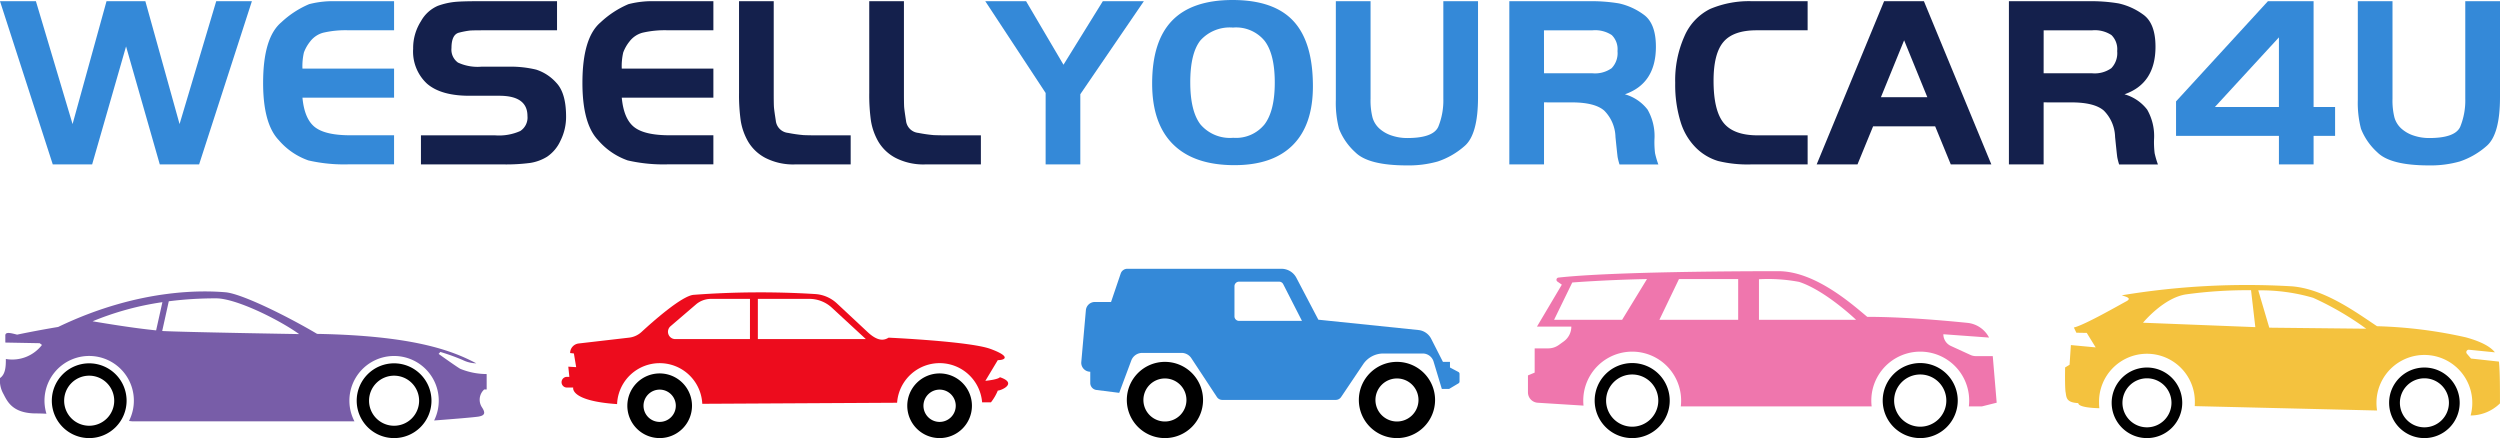 <svg xmlns="http://www.w3.org/2000/svg" width="341.867" height="59.908" viewBox="0 0 341.867 59.908">
  <g id="Group_9594" data-name="Group 9594" transform="translate(-544 -7487.694)">
    <path id="Path_90" data-name="Path 90" d="M29.567.158l-5.012,16.8L19.878.158H14.566l-4.643,16.8L4.911.158H0L7.216,22.474H12.6L17.238,6.338,21.85,22.474h5.378L34.444.158Z" transform="translate(544 7487.703)" fill="#3489d8"/>
    <path id="Path_91" data-name="Path 91" d="M51.961.158V4.133h-6.18a13.418,13.418,0,0,0-3.525.335,3.329,3.329,0,0,0-1.771,1.2,5.369,5.369,0,0,0-.853,1.5,8.316,8.316,0,0,0-.2,2.2H51.961v3.976H39.433q.266,2.892,1.687,4.019t4.86,1.126h5.98v3.975h-6.18a21.8,21.8,0,0,1-5.53-.535,9.442,9.442,0,0,1-4.058-2.777q-2.14-2.243-2.139-7.83,0-6.189,2.489-8.28A12.935,12.935,0,0,1,40.351.558a12.856,12.856,0,0,1,3.591-.4Z" transform="translate(545.927 7487.703)" fill="#3489d8"/>
    <path id="Path_92" data-name="Path 92" d="M54.537,22.475V18.5H64.693a7.12,7.12,0,0,0,3.424-.592,2.192,2.192,0,0,0,.986-2.047q0-2.774-3.842-2.775h-4.11q-3.875,0-5.78-1.649a5.982,5.982,0,0,1-1.9-4.781,6.82,6.82,0,0,1,1.069-3.766,4.82,4.82,0,0,1,2.305-2.1A9.771,9.771,0,0,1,59.114.258q1.035-.1,3.007-.1H73.146V4.134H63.19q-1.536,0-1.954.034a11.605,11.605,0,0,0-1.471.282q-1.052.249-1.052,2.107A2.174,2.174,0,0,0,59.6,8.548a6.387,6.387,0,0,0,3.191.563h3.574a15.037,15.037,0,0,1,3.926.4,6.262,6.262,0,0,1,2.756,1.8q1.336,1.395,1.337,4.616a7.271,7.271,0,0,1-.768,3.308,5.257,5.257,0,0,1-1.822,2.182,6.167,6.167,0,0,1-2.338.856,25.545,25.545,0,0,1-3.726.2Z" transform="translate(547.026 7487.703)" fill="#14204c"/>
    <path id="Path_93" data-name="Path 93" d="M93.287.158V4.133h-6.18a13.418,13.418,0,0,0-3.525.335,3.329,3.329,0,0,0-1.771,1.2,5.369,5.369,0,0,0-.853,1.5,8.315,8.315,0,0,0-.2,2.2H93.287v3.976H80.759q.266,2.892,1.687,4.019t4.86,1.126h5.98v3.975h-6.18a21.787,21.787,0,0,1-5.529-.535,9.444,9.444,0,0,1-4.059-2.777q-2.14-2.243-2.139-7.83,0-6.189,2.489-8.28A12.935,12.935,0,0,1,81.677.558a12.861,12.861,0,0,1,3.591-.4Z" transform="translate(548.266 7487.703)" fill="#14204c"/>
    <path id="Path_94" data-name="Path 94" d="M95.648.158h4.744V12.675q0,1.574.033,1.992t.251,1.824a1.878,1.878,0,0,0,1.686,1.674,19.262,19.262,0,0,0,2.089.3q.617.033,1.921.034h4.543v3.975h-7.584a8.346,8.346,0,0,1-4.075-.888,5.934,5.934,0,0,1-2.372-2.245,8.376,8.376,0,0,1-1-2.815,25.129,25.129,0,0,1-.234-3.836Z" transform="translate(549.412 7487.703)" fill="#14204c"/>
    <path id="Path_95" data-name="Path 95" d="M112.5.158h4.744V12.675q0,1.574.033,1.992t.251,1.824a1.878,1.878,0,0,0,1.686,1.674,19.261,19.261,0,0,0,2.089.3q.617.033,1.921.034h4.543v3.975h-7.584a8.346,8.346,0,0,1-4.075-.888,5.934,5.934,0,0,1-2.372-2.245,8.376,8.376,0,0,1-1-2.815,25.128,25.128,0,0,1-.234-3.836Z" transform="translate(550.366 7487.703)" fill="#14204c"/>
    <path id="Path_96" data-name="Path 96" d="M135.772,12.706,127.52.159H133.1l5.112,8.685L143.589.159H149.2l-8.686,12.714v9.6h-4.744Z" transform="translate(551.216 7487.703)" fill="#3489d8"/>
    <path id="Path_97" data-name="Path 97" d="M160.107,0q5.645,0,8.318,2.874t2.673,8.92q0,5.279-2.74,8.034t-7.985,2.757q-5.512,0-8.385-2.839t-2.874-8.318q0-5.78,2.723-8.6T160.107,0m.1,3.775a5.387,5.387,0,0,0-4.494,1.754q-1.387,1.756-1.386,5.73,0,3.943,1.4,5.764a5.3,5.3,0,0,0,4.477,1.82,5.012,5.012,0,0,0,4.293-1.854q1.387-1.854,1.386-5.7,0-3.875-1.386-5.7a5.052,5.052,0,0,0-4.293-1.822" transform="translate(552.438 7487.694)" fill="#3489d8"/>
    <path id="Path_98" data-name="Path 98" d="M177.637.158V13.487a9.525,9.525,0,0,0,.267,2.574,3.248,3.248,0,0,0,.952,1.519,4.689,4.689,0,0,0,1.687.953,6.636,6.636,0,0,0,2.1.334q3.574,0,4.26-1.554a9.495,9.495,0,0,0,.685-3.826V.158h4.744V13.287q0,5.146-1.871,6.7a10.612,10.612,0,0,1-3.642,2.088,14.628,14.628,0,0,1-4.209.535q-5.279,0-7.065-1.8a8.553,8.553,0,0,1-2.222-3.208,14.1,14.1,0,0,1-.434-3.976V.158Z" transform="translate(553.783 7487.703)" fill="#3489d8"/>
    <path id="Path_99" data-name="Path 99" d="M200.086,13.989v8.485h-4.744V.158h10.891a22.619,22.619,0,0,1,4.109.3,8.938,8.938,0,0,1,3.308,1.487q1.735,1.185,1.737,4.426,0,5.045-4.243,6.515a5.932,5.932,0,0,1,3.107,2.1,7.293,7.293,0,0,1,.935,4.107,12.859,12.859,0,0,0,.083,1.845,11.825,11.825,0,0,0,.451,1.54h-5.312a9.158,9.158,0,0,1-.25-.972q-.049-.3-.3-2.784a5.3,5.3,0,0,0-1.537-3.605q-1.285-1.122-4.426-1.124Zm0-3.975h6.649a3.92,3.92,0,0,0,2.6-.7,2.967,2.967,0,0,0,.8-2.339,2.7,2.7,0,0,0-.784-2.188,4.134,4.134,0,0,0-2.622-.651h-6.649Z" transform="translate(555.053 7487.703)" fill="#3489d8"/>
    <path id="Path_100" data-name="Path 100" d="M234.92,18.5v3.975h-7.751a16.929,16.929,0,0,1-4.493-.467,7.262,7.262,0,0,1-3.007-1.79,8.438,8.438,0,0,1-2.122-3.564,17.13,17.13,0,0,1-.735-5.32,14.755,14.755,0,0,1,1.27-6.407,7.425,7.425,0,0,1,3.508-3.714A13.626,13.626,0,0,1,227.369.158h7.55V4.134h-6.982q-3.174,0-4.527,1.59t-1.354,5.308q0,4.053,1.37,5.759T228.1,18.5Z" transform="translate(556.268 7487.703)" fill="#14204c"/>
    <path id="Path_101" data-name="Path 101" d="M235.119,22.475,244.34.158h5.446l9.221,22.317H253.46l-2.137-5.212h-8.486L240.7,22.475ZM247.079,5.5l-3.174,7.784h6.348Z" transform="translate(557.304 7487.703)" fill="#14204c"/>
    <path id="Path_102" data-name="Path 102" d="M264.747,13.989v8.485H260V.158h10.891a22.62,22.62,0,0,1,4.109.3,8.938,8.938,0,0,1,3.308,1.487q1.735,1.185,1.737,4.426,0,5.045-4.243,6.515a5.932,5.932,0,0,1,3.107,2.1,7.292,7.292,0,0,1,.935,4.107,12.861,12.861,0,0,0,.083,1.845,11.829,11.829,0,0,0,.451,1.54H275.07a9.164,9.164,0,0,1-.25-.972q-.049-.3-.3-2.784a5.3,5.3,0,0,0-1.537-3.605q-1.285-1.122-4.426-1.124Zm0-3.975H271.4a3.926,3.926,0,0,0,2.606-.7,2.97,2.97,0,0,0,.8-2.339,2.7,2.7,0,0,0-.784-2.188,4.134,4.134,0,0,0-2.622-.651h-6.649Z" transform="translate(558.712 7487.703)" fill="#14204c"/>
    <path id="Path_103" data-name="Path 103" d="M281.631,18.566v-4.71L294.193.158h6.247V14.624h2.94v3.942h-2.94v3.909H295.7V18.566Zm5.311-3.942H295.7V5.1Z" transform="translate(559.936 7487.703)" fill="#3489d8"/>
    <path id="Path_104" data-name="Path 104" d="M309.9.158V13.487a9.524,9.524,0,0,0,.267,2.574,3.248,3.248,0,0,0,.952,1.519,4.689,4.689,0,0,0,1.687.953,6.636,6.636,0,0,0,2.1.334q3.576,0,4.26-1.554a9.495,9.495,0,0,0,.685-3.826V.158H324.6V13.287q0,5.146-1.87,6.7a10.626,10.626,0,0,1-3.643,2.088,14.625,14.625,0,0,1-4.208.535q-5.281,0-7.066-1.8a8.554,8.554,0,0,1-2.222-3.208,14.106,14.106,0,0,1-.434-3.976V.158Z" transform="translate(561.267 7487.703)" fill="#3489d8"/>
    <path id="Path_105" data-name="Path 105" d="M11.817,47.023a5.112,5.112,0,1,0,5.114,5.113,5.113,5.113,0,0,0-5.114-5.113m0,8.535a3.423,3.423,0,1,1,3.422-3.422,3.422,3.422,0,0,1-3.422,3.422" transform="translate(544.38 7490.355)"/>
    <path id="Path_106" data-name="Path 106" d="M51.276,47.023a5.112,5.112,0,1,0,5.114,5.113,5.113,5.113,0,0,0-5.114-5.113m0,8.535A3.423,3.423,0,1,1,54.7,52.136a3.422,3.422,0,0,1-3.422,3.422" transform="translate(546.612 7490.355)"/>
    <path id="Path_107" data-name="Path 107" d="M62.94,48.3c-.592-.34-2.961-2.041-2.961-2.041l.236-.267a28.65,28.65,0,0,1,3.05,1.1,4.388,4.388,0,0,0,1.866.459c-3.228-1.718-8.558-3.79-21.765-4.028-4-2.369-10.309-5.515-12.559-5.693s-11.336-.791-22.856,4.746c-3.021.5-5.61,1.05-5.61,1.05-.829-.206-1.658-.459-1.613.163l0,.919,4.7.088.311.238A5.132,5.132,0,0,1,.8,46.956c0,.918-.015,2.073-.8,2.607a3.727,3.727,0,0,0,.473,2.177C1.009,52.774,1.72,54.4,4.947,54.4c.384,0,.86.015,1.405.042a6.111,6.111,0,1,1,11.286.989l.441.049H48.471a6.11,6.11,0,1,1,10.894-.115c2.033-.154,5.445-.424,6.091-.537.932-.163.889-.578.473-1.229a1.891,1.891,0,0,1,.283-2.472h.338V49.014A9.642,9.642,0,0,1,62.94,48.3M12.661,41.8a39.978,39.978,0,0,1,9.547-2.615l-.859,3.859c-1.375-.147-3.62-.389-8.688-1.244m9.52,1.325.9-4.062a50.686,50.686,0,0,1,6.48-.4c2.665,0,8.448,2.823,11.345,4.887,0,0-16.1-.269-18.729-.423" transform="translate(544 7489.829)" fill="#785da8"/>
    <path id="Path_108" data-name="Path 108" d="M132.625,49.438c-.264.336-1.993.5-1.993.5l1.7-2.832c1.033,0,1.826-.5-1.008-1.536s-13.923-1.536-13.923-1.536c-.553.336-1.394.623-2.9-.792-.96-.9-2.891-2.7-4.17-3.894a4.784,4.784,0,0,0-3.007-1.281,122.456,122.456,0,0,0-16.587.11c-1.6.132-5.517,3.6-7.123,5.077a3.007,3.007,0,0,1-1.683.774l-6.909.8a1.315,1.315,0,0,0-1.169,1.308l.512.056.312,1.872L73.6,48l.145,1.392h-.334a.733.733,0,0,0-.718.874.728.728,0,0,0,.718.59h.862s-.513,1.82,6,2.263a5.83,5.83,0,0,1,11.649-.041l26.641-.145a5.83,5.83,0,0,1,11.626-.059H131.4a6.653,6.653,0,0,0,.936-1.609c.408.024,2.785-.984.288-1.824M98.441,44.229h-10.2a1,1,0,0,1-.654-1.764l3.465-2.971a3.156,3.156,0,0,1,2.057-.763h5.336Zm1.081,0v-5.5h7.035a4.544,4.544,0,0,1,3.079,1.2l4.649,4.294Z" transform="translate(548.112 7489.835)" fill="#ed0c1d"/>
    <path id="Path_109" data-name="Path 109" d="M85.614,48.33a4.421,4.421,0,1,0,4.421,4.423,4.422,4.422,0,0,0-4.421-4.423m0,6.63a2.208,2.208,0,1,1,2.207-2.207,2.209,2.209,0,0,1-2.207,2.207" transform="translate(548.594 7490.429)"/>
    <path id="Path_110" data-name="Path 110" d="M121.844,48.33a4.421,4.421,0,1,0,4.421,4.423,4.422,4.422,0,0,0-4.421-4.423m0,6.63a2.208,2.208,0,1,1,2.208-2.207,2.209,2.209,0,0,1-2.208,2.207" transform="translate(550.644 7490.429)"/>
    <path id="Path_111" data-name="Path 111" d="M139.939,47.633a1.233,1.233,0,0,0,1.232,1.231V50.4a.966.966,0,0,0,.845.958l3.116.393,1.65-4.421a1.6,1.6,0,0,1,1.5-1.04h5.374a1.6,1.6,0,0,1,1.337.721l3.494,5.306a.878.878,0,0,0,.734.4h15.52a.882.882,0,0,0,.73-.388l3.018-4.487a3.331,3.331,0,0,1,2.763-1.471h5.382a1.55,1.55,0,0,1,1.483,1.1l1.13,3.743h1l1.278-.761a.294.294,0,0,0,.145-.254V49.157a.3.3,0,0,0-.157-.261l-1.151-.61v-.769H189.4l-1.612-3.164a2.2,2.2,0,0,0-1.732-1.19l-13.694-1.414-3.007-5.732a2.3,2.3,0,0,0-2.035-1.23H146.236a.949.949,0,0,0-.9.645l-1.321,3.894H141.8a1.232,1.232,0,0,0-1.227,1.123l-.627,7.074c0,.037-.005.074-.005.111m21.576-11.087H167a.623.623,0,0,1,.556.34l2.566,5.025h-8.607a.624.624,0,0,1-.624-.623V37.171a.624.624,0,0,1,.624-.624" transform="translate(551.918 7489.663)" fill="#3489d8"/>
    <path id="Path_112" data-name="Path 112" d="M175.867,52.046a5.212,5.212,0,1,0,5.212-5.212,5.213,5.213,0,0,0-5.212,5.212m2.27,0a2.943,2.943,0,1,1,2.943,2.943,2.943,2.943,0,0,1-2.943-2.943" transform="translate(553.951 7490.344)"/>
    <path id="Path_113" data-name="Path 113" d="M145.837,52.046a5.212,5.212,0,1,0,5.212-5.212,5.213,5.213,0,0,0-5.212,5.212m2.268,0a2.943,2.943,0,1,1,2.944,2.943,2.943,2.943,0,0,1-2.944-2.943" transform="translate(552.252 7490.344)"/>
    <path id="Path_114" data-name="Path 114" d="M197.753,49.35v2.317a1.424,1.424,0,0,0,1.334,1.42l6.263.393c-.022-.225-.034-.455-.034-.688a6.691,6.691,0,1,1,13.383,0,7.06,7.06,0,0,1-.045.8h26.1a6.591,6.591,0,0,1-.048-.8,6.692,6.692,0,1,1,13.384,0,6.817,6.817,0,0,1-.046.8h1.767l2.04-.51-.538-6.37H259a1.742,1.742,0,0,1-.731-.16l-2.686-1.232a1.761,1.761,0,0,1-1.025-1.6l6.25.455a3.757,3.757,0,0,0-2.952-2.01c-3.383-.344-8.951-.824-13.706-.824-2-1.658-7.1-6.245-12.161-6.245-4.785,0-22.743.059-30.071.878a.3.3,0,0,0-.134.547c.38.261.6.422.6.422l-3.4,5.736h4.7a2.489,2.489,0,0,1-1.033,2.02l-.672.485a2.493,2.493,0,0,1-1.456.47h-1.852v3.313ZM229.343,36.2a22.988,22.988,0,0,1,5.488.361c3.6,1.17,7.79,5.184,7.79,5.184H229.343Zm-13.616,5.545,2.676-5.569H226.5v5.569Zm-14.4,0,2.485-5.1s4.292-.349,10.219-.471l-3.4,5.569Z" transform="translate(555.19 7489.68)" fill="#ef76ad"/>
    <path id="Path_115" data-name="Path 115" d="M206.389,52.12a5.131,5.131,0,1,0,5.131-5.132,5.131,5.131,0,0,0-5.131,5.132m1.562,0a3.569,3.569,0,1,1,3.569,3.569,3.569,3.569,0,0,1-3.569-3.569" transform="translate(555.678 7490.353)"/>
    <path id="Path_116" data-name="Path 116" d="M243.667,52.12a5.13,5.13,0,1,0,5.13-5.132,5.13,5.13,0,0,0-5.13,5.132m1.561,0a3.569,3.569,0,1,1,3.569,3.569,3.569,3.569,0,0,1-3.569-3.569" transform="translate(557.788 7490.353)"/>
    <path id="Path_117" data-name="Path 117" d="M293.687,37.618a25.472,25.472,0,0,1,7.5,1.017,40.829,40.829,0,0,1,7.257,4.228l-13.251-.142Zm-15.759,4.426s2.819-3.437,5.91-3.879A61.321,61.321,0,0,1,292.7,37.6l.585,5.047Zm-10.584,9.492c.114.773.1,1.421,1.728,1.5.04.581,2.043.679,2.886.7a6.263,6.263,0,0,1-.042-.734,6.552,6.552,0,1,1,13.1,0c0,.15-.005.3-.016.446l24.935.6a6.625,6.625,0,0,1-.083-1.05,6.552,6.552,0,1,1,12.873,1.73,5.762,5.762,0,0,0,4.015-1.654c0-2.1,0-4.19-.127-5.562-.005-.052-.012-.1-.019-.153l-3.816-.417-.562-.66a.33.33,0,0,1,.284-.542l3.548.353c-.61-.765-1.8-1.443-3.956-2.046a62.538,62.538,0,0,0-12.164-1.525c-3.055-2.038-7.279-5.12-11.694-5.459a104.663,104.663,0,0,0-23.21,1.232c.533.19,1.459.38.615.825s-5.7,3.244-7.168,3.58c.266.546.343.712.343.712l1.421.024,1.219,1.981-3.39-.317-.179,2.692-.61.368s-.051,2.6.063,3.378" transform="translate(559.123 7489.781)" fill="#f4c23e"/>
    <path id="Path_118" data-name="Path 118" d="M309.208,52.391a4.825,4.825,0,1,0,4.825-4.825,4.826,4.826,0,0,0-4.825,4.825m1.474,0a3.352,3.352,0,1,1,3.352,3.353,3.352,3.352,0,0,1-3.352-3.353" transform="translate(561.496 7490.386)"/>
    <path id="Path_119" data-name="Path 119" d="M273.3,52.391a4.825,4.825,0,1,0,4.825-4.825,4.826,4.826,0,0,0-4.825,4.825m1.474,0a3.352,3.352,0,1,1,3.351,3.353,3.352,3.352,0,0,1-3.351-3.353" transform="translate(559.464 7490.386)"/>
  </g>
</svg>
